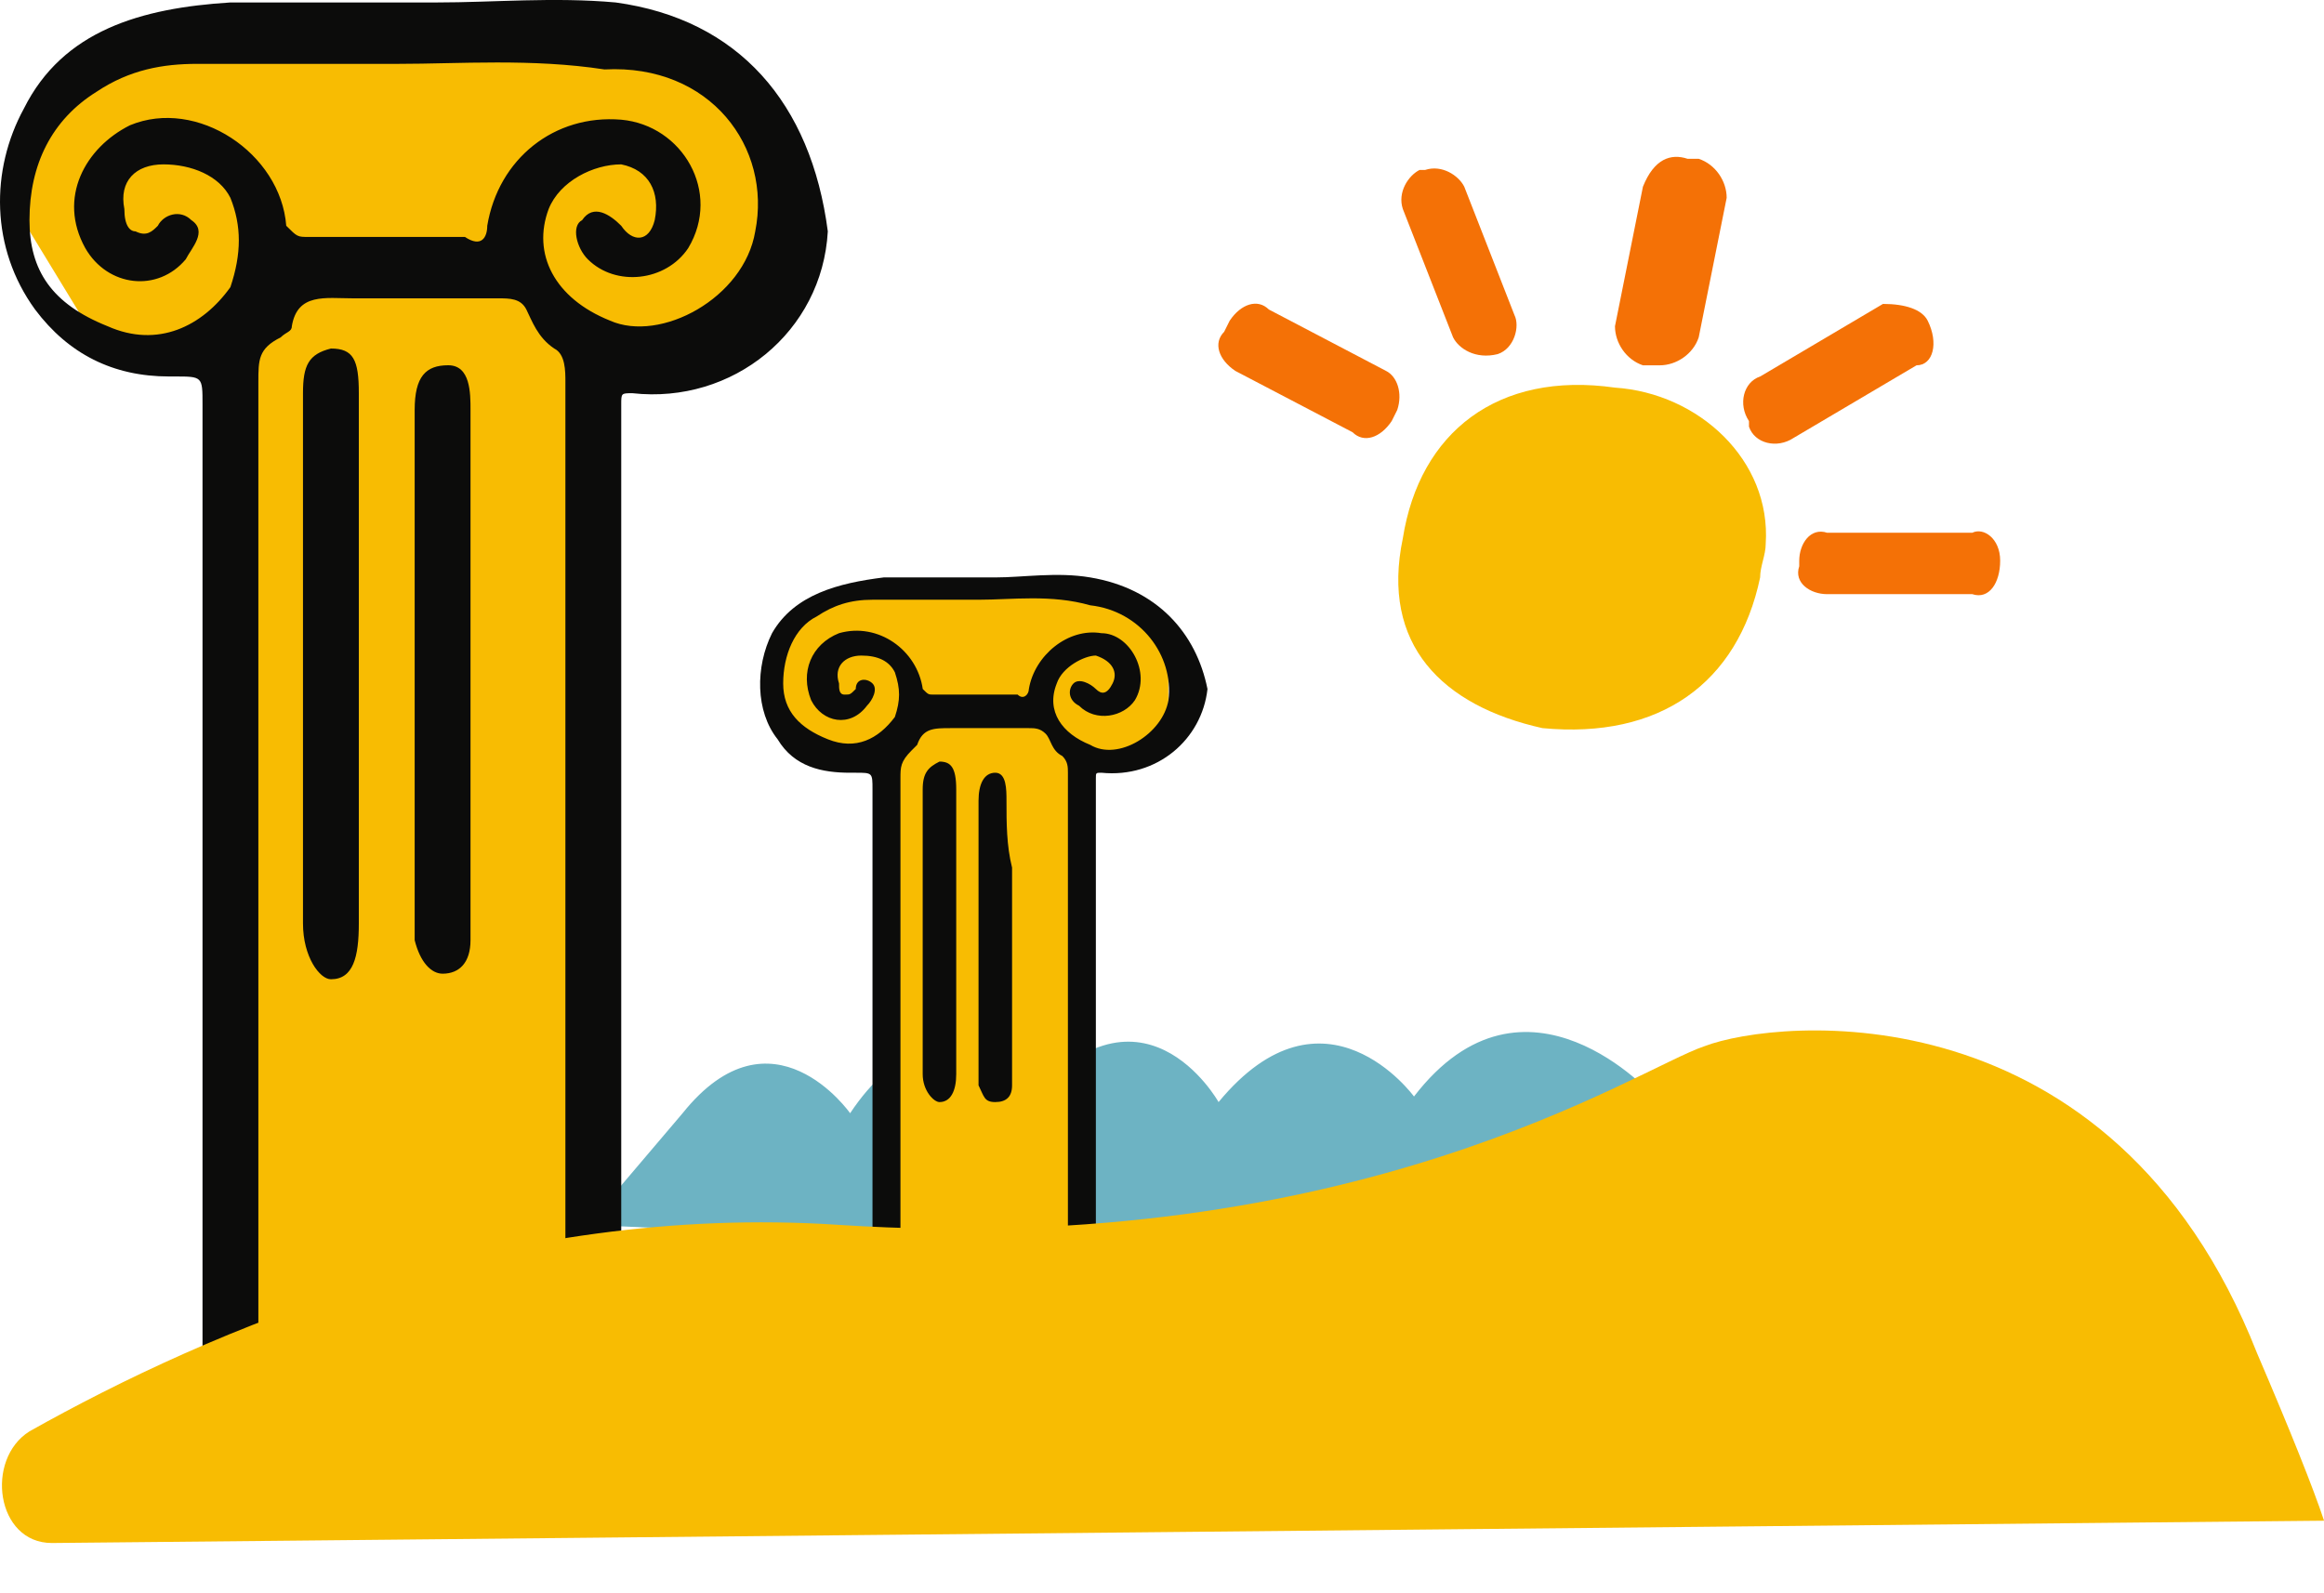 <svg width="35" height="24" viewBox="0 0 35 24" fill="none" xmlns="http://www.w3.org/2000/svg">
<path d="M25.078 17.946L24.91 16.517C24.91 16.517 22.976 14.331 21.295 16.517C21.295 16.517 19.949 14.667 18.352 16.601C18.352 16.601 17.175 14.499 15.409 16.685C15.409 16.685 14.148 14.751 12.803 16.769C12.803 16.769 11.626 15.088 10.28 16.769L8.851 18.451L18.268 18.871" fill="#6DB3C3"/>
<path d="M3.218 5.25L1.369 4.998L0.191 3.064L0.696 1.467L2.714 0.29L10.365 0.71L11.458 2.055V4.325L10.113 5.334L8.767 5.503L8.683 19.964V20.889H3.218V5.25Z" fill="#F8BC02"/>
<path d="M23.229 10.968C21.716 10.631 20.791 9.707 21.127 8.109C21.379 6.512 22.556 5.587 24.322 5.839C25.583 5.923 26.676 6.932 26.592 8.193C26.592 8.361 26.508 8.529 26.508 8.698C26.172 10.295 24.995 11.136 23.229 10.968Z" fill="#F8BC02"/>
<path d="M25.415 2.392H25.583C25.836 2.476 26.004 2.728 26.004 2.98L25.583 5.082C25.499 5.334 25.247 5.503 24.995 5.503H24.743C24.49 5.418 24.322 5.166 24.322 4.914L24.743 2.812C24.911 2.392 25.163 2.308 25.415 2.392Z" fill="#F47106"/>
<path d="M29.031 4.83C29.199 5.166 29.115 5.503 28.863 5.503L27.013 6.596C26.761 6.764 26.424 6.68 26.34 6.427V6.343C26.172 6.091 26.256 5.755 26.509 5.671L28.358 4.578C28.695 4.578 28.947 4.662 29.031 4.83Z" fill="#F47106"/>
<path d="M21.043 6.175L20.959 6.343C20.79 6.596 20.538 6.68 20.37 6.511L18.604 5.587C18.352 5.418 18.268 5.166 18.436 4.998L18.52 4.83C18.688 4.578 18.941 4.494 19.109 4.662L20.874 5.587C21.043 5.671 21.127 5.923 21.043 6.175Z" fill="#F47106"/>
<path d="M22.556 5.334C22.22 5.418 21.968 5.25 21.884 5.082L21.127 3.148C21.043 2.896 21.211 2.644 21.379 2.56H21.463C21.715 2.476 21.968 2.644 22.052 2.812L22.808 4.746C22.892 4.914 22.808 5.25 22.556 5.334Z" fill="#F47106"/>
<path d="M30.123 8.445C30.123 8.782 29.955 9.034 29.703 8.95H27.517C27.265 8.95 27.012 8.782 27.097 8.529V8.445C27.097 8.193 27.265 7.941 27.517 8.025H29.703C29.871 7.941 30.123 8.109 30.123 8.445Z" fill="#F47106"/>
<path d="M7.086 8.109C7.086 10.043 7.086 11.808 7.086 13.742C7.086 13.826 7.086 14.078 7.086 14.162C7.086 14.499 6.918 14.667 6.666 14.667C6.497 14.667 6.329 14.499 6.245 14.162C6.245 14.078 6.245 14.079 6.245 13.994C6.245 11.472 6.245 8.95 6.245 6.343C6.245 6.259 6.245 6.259 6.245 6.175C6.245 5.671 6.413 5.502 6.75 5.502C7.086 5.502 7.086 5.923 7.086 6.175C7.086 6.764 7.086 7.352 7.086 8.025C7.086 8.025 7.086 8.025 7.086 8.109Z" fill="#0C0C0B"/>
<path d="M5.404 9.959C5.404 11.304 5.404 12.565 5.404 13.91C5.404 14.415 5.32 14.751 4.984 14.751C4.816 14.751 4.563 14.415 4.563 13.91C4.563 11.724 4.563 9.454 4.563 7.268C4.563 6.848 4.563 6.427 4.563 5.923C4.563 5.503 4.648 5.334 4.984 5.25C5.32 5.25 5.404 5.418 5.404 5.923C5.404 7.352 5.404 8.613 5.404 9.959Z" fill="#0C0C0B"/>
<path d="M9.272 0.037C8.347 -0.047 7.422 0.037 6.581 0.037C5.572 0.037 4.479 0.037 3.47 0.037C2.125 0.121 0.948 0.458 0.36 1.635C-0.145 2.56 -0.145 3.737 0.528 4.662C1.032 5.334 1.705 5.671 2.546 5.671H2.63C3.05 5.671 3.05 5.671 3.05 6.091C3.05 9.538 3.05 12.985 3.05 16.433C3.05 17.946 3.05 19.459 3.05 20.889H3.891C3.891 18.871 3.891 16.769 3.891 14.751C3.891 11.724 3.891 8.697 3.891 5.755C3.891 5.418 3.891 5.25 4.227 5.082C4.311 4.998 4.395 4.998 4.395 4.914C4.479 4.409 4.9 4.494 5.32 4.494C5.993 4.494 6.834 4.494 7.506 4.494C7.674 4.494 7.843 4.494 7.927 4.662C8.011 4.83 8.095 5.082 8.347 5.25C8.515 5.334 8.515 5.587 8.515 5.755C8.515 9.118 8.515 12.481 8.515 15.844C8.515 17.442 8.515 19.039 8.515 20.721H9.356V10.463C9.356 9.034 9.356 7.52 9.356 6.091C9.356 5.923 9.356 5.923 9.524 5.923C11.038 6.091 12.383 4.998 12.467 3.485C12.215 1.551 11.122 0.29 9.272 0.037ZM11.374 3.485C11.206 4.494 9.945 5.166 9.188 4.83C8.347 4.494 8.011 3.821 8.263 3.148C8.431 2.728 8.936 2.476 9.356 2.476C9.776 2.56 9.945 2.896 9.86 3.316C9.776 3.653 9.524 3.653 9.356 3.401C9.188 3.232 8.936 3.064 8.767 3.316C8.599 3.401 8.683 3.737 8.852 3.905C9.272 4.325 10.029 4.241 10.365 3.737C10.869 2.896 10.281 1.887 9.356 1.803C8.347 1.719 7.506 2.392 7.338 3.401C7.338 3.569 7.254 3.737 7.002 3.569C6.161 3.569 5.488 3.569 4.648 3.569C4.479 3.569 4.479 3.569 4.311 3.401C4.227 2.307 2.966 1.467 1.957 1.887C1.284 2.223 0.864 2.98 1.284 3.737C1.621 4.325 2.377 4.409 2.798 3.905C2.882 3.737 3.134 3.485 2.882 3.316C2.714 3.148 2.462 3.232 2.377 3.401C2.293 3.485 2.209 3.569 2.041 3.485C1.957 3.485 1.873 3.401 1.873 3.148C1.789 2.728 2.041 2.476 2.462 2.476C2.882 2.476 3.302 2.644 3.47 2.98C3.639 3.401 3.639 3.821 3.47 4.325C3.05 4.914 2.377 5.25 1.621 4.914C0.78 4.578 0.444 4.073 0.444 3.316C0.444 2.476 0.78 1.803 1.453 1.383C1.957 1.046 2.462 0.962 2.966 0.962C3.891 0.962 4.9 0.962 5.993 0.962C6.918 0.962 8.011 0.878 9.104 1.046C10.701 0.962 11.626 2.223 11.374 3.485Z" fill="#0C0C0B"/>
<path d="M13.224 11.472L12.215 11.388L11.542 10.379L11.794 9.454L12.887 8.866L17.007 9.034L17.596 9.79V10.968L16.839 11.556L16.166 11.64L16.082 19.375V19.964H13.224V11.472Z" fill="#F8BC02"/>
<path d="M15.242 13.07C15.242 14.079 15.242 15.088 15.242 16.096C15.242 16.18 15.242 16.265 15.242 16.349C15.242 16.517 15.158 16.601 14.989 16.601C14.821 16.601 14.821 16.517 14.737 16.349C14.737 16.265 14.737 16.265 14.737 16.265C14.737 14.919 14.737 13.574 14.737 12.145C14.737 12.061 14.737 12.061 14.737 12.061C14.737 11.808 14.821 11.64 14.989 11.64C15.158 11.64 15.158 11.893 15.158 12.061C15.158 12.397 15.158 12.733 15.242 13.07C15.242 12.986 15.242 12.986 15.242 13.07Z" fill="#0C0C0B"/>
<path d="M14.401 14.079C14.401 14.751 14.401 15.508 14.401 16.18C14.401 16.433 14.317 16.601 14.149 16.601C14.065 16.601 13.896 16.433 13.896 16.18C13.896 15.003 13.896 13.826 13.896 12.565C13.896 12.313 13.896 12.145 13.896 11.892C13.896 11.64 13.981 11.556 14.149 11.472C14.317 11.472 14.401 11.556 14.401 11.892C14.401 12.649 14.401 13.322 14.401 14.079Z" fill="#0C0C0B"/>
<path d="M16.419 8.698C15.915 8.613 15.411 8.698 14.99 8.698C14.486 8.698 13.813 8.698 13.309 8.698C12.636 8.782 11.963 8.95 11.627 9.538C11.375 10.043 11.375 10.715 11.711 11.136C11.963 11.556 12.384 11.64 12.804 11.64H12.888C13.14 11.64 13.14 11.64 13.14 11.893C13.14 13.742 13.14 15.592 13.14 17.442C13.14 18.282 13.14 19.039 13.14 19.796H13.561C13.561 18.703 13.561 17.61 13.561 16.517C13.561 14.919 13.561 13.238 13.561 11.724C13.561 11.556 13.561 11.472 13.729 11.304C13.813 11.22 13.813 11.22 13.813 11.22C13.897 10.968 14.065 10.968 14.318 10.968C14.738 10.968 15.158 10.968 15.495 10.968C15.579 10.968 15.663 10.968 15.747 11.052C15.831 11.136 15.831 11.304 15.999 11.388C16.083 11.472 16.083 11.556 16.083 11.64C16.083 13.406 16.083 15.256 16.083 17.021C16.083 17.862 16.083 18.787 16.083 19.628H16.504V14.079C16.504 13.322 16.504 12.481 16.504 11.724C16.504 11.64 16.504 11.64 16.588 11.64C17.428 11.724 18.101 11.136 18.185 10.379C18.017 9.538 17.428 8.866 16.419 8.698ZM17.597 10.547C17.513 11.052 16.84 11.472 16.419 11.22C15.999 11.052 15.747 10.715 15.915 10.295C15.999 10.043 16.335 9.875 16.504 9.875C16.756 9.959 16.84 10.127 16.756 10.295C16.672 10.463 16.588 10.463 16.504 10.379C16.42 10.295 16.251 10.211 16.167 10.295C16.083 10.379 16.083 10.547 16.251 10.631C16.504 10.884 16.924 10.8 17.092 10.547C17.344 10.127 17.008 9.538 16.588 9.538C16.083 9.454 15.579 9.875 15.495 10.379C15.495 10.463 15.411 10.547 15.326 10.463C14.906 10.463 14.486 10.463 14.065 10.463C13.981 10.463 13.981 10.463 13.897 10.379C13.813 9.791 13.225 9.37 12.636 9.538C12.216 9.706 12.047 10.127 12.216 10.547C12.384 10.884 12.804 10.968 13.056 10.631C13.14 10.547 13.225 10.379 13.14 10.295C13.056 10.211 12.888 10.211 12.888 10.379C12.804 10.463 12.804 10.463 12.72 10.463C12.636 10.463 12.636 10.379 12.636 10.295C12.552 10.043 12.72 9.875 12.972 9.875C13.225 9.875 13.393 9.959 13.477 10.127C13.561 10.379 13.561 10.547 13.477 10.8C13.225 11.136 12.888 11.304 12.468 11.136C12.047 10.968 11.795 10.715 11.795 10.295C11.795 9.875 11.963 9.454 12.3 9.286C12.552 9.118 12.804 9.034 13.14 9.034C13.645 9.034 14.149 9.034 14.738 9.034C15.242 9.034 15.831 8.95 16.419 9.118C17.176 9.202 17.681 9.875 17.597 10.547Z" fill="#0C0C0B"/>
<path d="M33.992 20.384C31.806 14.835 26.761 15.34 25.668 15.76C24.659 16.096 20.455 18.955 12.636 18.451C7.591 18.114 3.135 20.048 0.444 21.561C-0.228 21.982 -0.06 23.243 0.781 23.243L35.001 22.907C34.833 22.402 34.496 21.561 33.992 20.384Z" fill="#F8BC02"/>
</svg>
